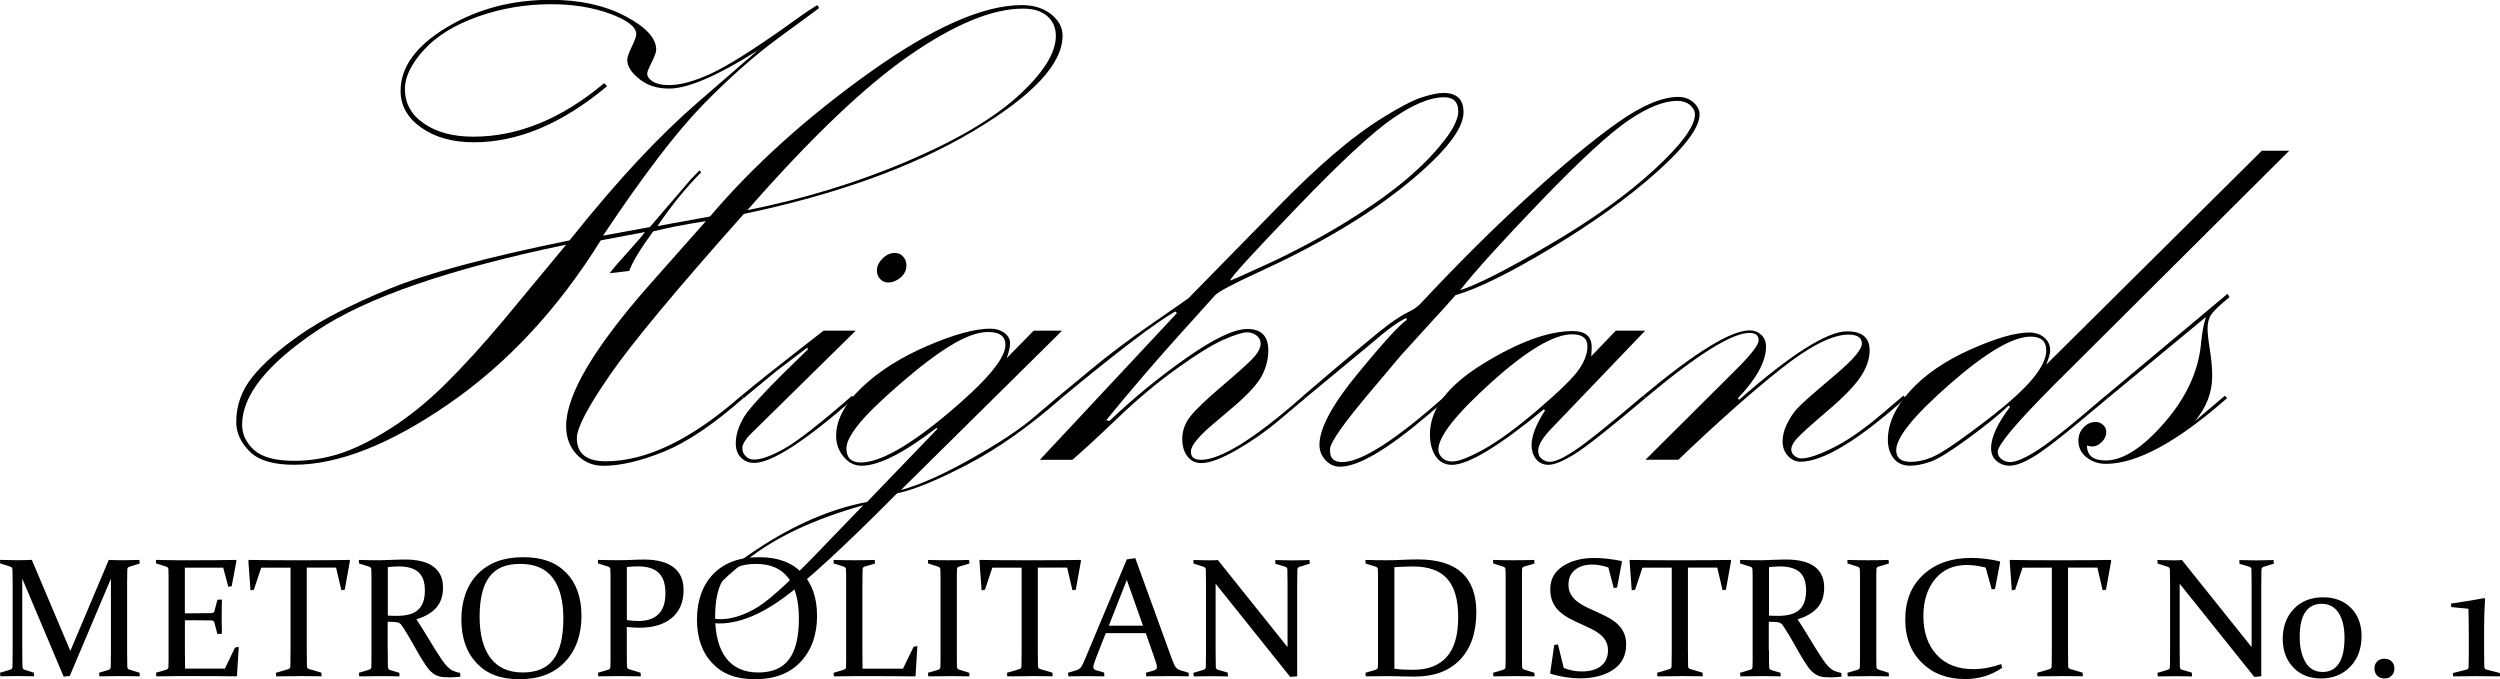 <?xml version="1.0" encoding="UTF-8"?> <svg xmlns="http://www.w3.org/2000/svg" id="Layer_2" viewBox="0 0 539.09 146.46"><g id="Layer_1-2" data-name="Layer_1"><g><path d="M159.88,85.34l.43.5c-6.44,5.68-12.17,9.53-17.18,11.56-5.01,2.03-9.35,3.04-13.03,3.04-2.29,0-4.2-.81-5.73-2.43-1.53-1.62-2.29-3.67-2.29-6.16,0-6.68,5.97-16.8,17.9-30.35l12.24-13.82c-4.34.67-8.14,1.41-11.38,2.22-2.82,3.87-4.53,6.71-5.15,8.52l-4.22.5c.95-1.24,2.31-2.83,4.08-4.76,1.77-1.93,2.94-3.3,3.51-4.12l-9.52,1.79c-9.21,14.8-20.15,26.56-32.82,35.29s-23.78,13.1-33.33,13.1c-4.49,0-7.69-.97-9.59-2.9-1.91-1.93-2.86-4.04-2.86-6.33,0-3.58,1.17-6.83,3.51-9.74,2.34-2.91,5.81-5.96,10.42-9.16,4.6-3.2,10.96-6.47,19.08-9.81,8.11-3.34,21.07-6.82,38.87-10.45,5.34-6.68,10.27-12.44,14.78-17.26,4.51-4.82,8.84-9.02,12.99-12.6l12.81-11.1c-8.69,5.49-15.06,8.23-19.12,8.23-2.58,0-4.73-.69-6.44-2.08-1.72-1.38-2.58-2.74-2.58-4.08,0-.57.32-1.53.97-2.86.64-1.34.97-2.24.97-2.72,0-1.53-1.86-2.98-5.58-4.37-3.72-1.38-7.99-2.08-12.81-2.08-5.49,0-10.75.89-15.79,2.68-5.04,1.79-8.91,4.19-11.63,7.19-2.72,3.01-4.08,5.8-4.08,8.38,0,3.1,1.37,5.6,4.12,7.48,2.74,1.89,6.29,2.83,10.63,2.83,9.64,0,19.04-3.84,28.21-11.53l.64.64c-9.64,8.07-19.21,12.1-28.71,12.1-4.58,0-8.36-1.05-11.35-3.15-2.98-2.1-4.47-4.75-4.47-7.95,0-5.11,3.29-9.65,9.88-13.64,6.59-3.98,14.06-5.98,22.41-5.98,6.3,0,11.68,1.17,16.14,3.51,4.46,2.34,6.69,4.75,6.69,7.23,0,.53-.32,1.43-.97,2.72-.64,1.29-.97,2.1-.97,2.43,0,.67.42,1.25,1.26,1.75.84.5,1.97.75,3.41.75,2.44,0,5.43-.81,8.97-2.43,3.54-1.62,8.92-4.99,16.14-10.09l3.51-2.51c.72-.52,1.84-1.26,3.37-2.22l.43.64-8.88,6.52c-5.15,3.77-10.57,8.57-16.25,14.4-5.68,5.83-12.84,15.21-21.48,28.15l10.09-1.84,8.81-10.27,1.86-1.94.43.36c-3.44,3.49-6.59,7.37-9.45,11.63l11.31-2.06c9.35-10.99,20.82-21.34,34.4-31.04,13.58-9.7,24.52-14.55,32.83-14.55,2.58,0,4.69.66,6.34,1.97,1.65,1.31,2.47,2.85,2.47,4.62,0,6.11-6.46,12.99-19.37,20.65-12.91,7.66-29.37,13.59-49.36,17.79-14.46,16.23-24.08,27.79-28.85,34.69-4.77,6.9-7.16,11.44-7.16,13.64,0,3.34,2.08,5.01,6.23,5.01,8.78,0,18.54-4.73,29.28-14.18ZM122.08,52.76c-25.3,5.25-43.27,11.47-53.91,18.65-10.64,7.18-15.96,13.9-15.96,20.15,0,2.1.86,3.93,2.58,5.48,1.72,1.55,4.61,2.33,8.66,2.33,3.25,0,6.47-.5,9.66-1.5,3.2-1,6.84-2.79,10.92-5.37s8.08-5.8,11.99-9.67c3.91-3.87,8.11-8.47,12.6-13.82l13.46-16.25ZM161.17,45.32c12.17-2.44,23.6-5.93,34.29-10.47s18.73-9.27,24.13-14.2c5.39-4.92,8.09-9.23,8.09-12.91,0-1.77-.62-3.19-1.86-4.27-1.24-1.08-2.98-1.61-5.23-1.61-6.59,0-14.72,3.35-24.41,10.04-9.69,6.69-21.36,17.83-35.01,33.41Z"></path><path d="M160.38,85.84l-.5-.5c2.34-2,8.24-6.68,17.7-14.03h6.94l-22.71,22.34c-.86.86-1.43,1.72-1.72,2.58v.5c0,.62.24,1.17.72,1.65.48.48,1.07.72,1.79.72,1.53,0,3.69-.78,6.48-2.33,2.79-1.55,7.67-5.36,14.64-11.42l.5.5c-10.64,9.31-17.83,13.96-21.55,13.96-1.19,0-2.16-.38-2.9-1.15-.74-.76-1.11-1.79-1.11-3.08,0-1.81.61-3.73,1.83-5.76,1.22-2.03,5.8-6.86,13.73-14.5l-.15-.36-6.6,5.01-7.1,5.87ZM195.46,57.2c0,1.05-.42,1.93-1.27,2.65-.85.72-1.75,1.07-2.69,1.07-.66,0-1.23-.25-1.7-.75-.47-.5-.71-1.11-.71-1.83,0-.91.4-1.77,1.2-2.58.8-.81,1.7-1.22,2.69-1.22.71,0,1.3.26,1.77.79.47.53.71,1.15.71,1.86Z"></path><path d="M222.9,71.31h6.12l-34.75,34.36c4-1.07,9.09-3.34,15.26-6.81,6.17-3.47,10.77-6.55,13.81-9.22l5.06-4.3.5.5c-7.01,6.16-13.79,10.94-20.34,14.35-6.55,3.41-11.59,5.48-15.12,6.19-11.37,11.46-19.57,19-24.58,22.62-5.02,3.63-9.6,5.44-13.76,5.44-1.24,0-2.22-.28-2.94-.85-.72-.57-1.07-1.25-1.07-2.06,0-3.35,4.02-7.7,12.06-13.03,8.04-5.34,15.98-8.76,23.83-10.27l15.16-15.75-.19-.21c-7.09,5.44-12.49,8.16-16.18,8.16-1.49,0-2.77-.64-3.85-1.93-1.08-1.29-1.62-2.79-1.62-4.51,0-3.44,1.84-6.91,5.51-10.42,3.67-3.51,8.39-6.5,14.14-8.98,5.75-2.48,10.3-3.72,13.64-3.72,1.15,0,2.14.3,2.97.9.83.6,1.25,1.35,1.25,2.25,0,.76-.24,1.84-.73,3.22l5.82-5.94ZM186.13,108.96c-10.44,2.91-18.77,6.81-25,11.71-6.23,4.89-9.34,8.46-9.34,10.7,0,1.43,1.2,2.15,3.59,2.15s5.16-.87,8.01-2.61c2.85-1.74,7.99-6.53,15.41-14.35l7.33-7.59ZM182.51,96.64c0,2.06,1.03,3.09,3.08,3.09,4.1,0,10.33-3.49,18.69-10.48,8.35-6.99,12.53-11.94,12.53-14.86,0-1.87-1.24-2.8-3.72-2.8-2.2,0-4.86.95-7.98,2.84-3.13,1.89-6.84,4.7-11.13,8.43-4.29,3.73-7.28,6.66-8.95,8.79-1.67,2.13-2.51,3.79-2.51,4.99Z"></path><path d="M228.9,85.84l-.5-.5,6.85-5.66c3.71-3.1,8.12-6.42,13.23-9.95,5.11-3.53,7.72-5.34,7.81-5.44l19.79-20.19c3.87-3.96,7.66-7.54,11.37-10.74,3.71-3.2,7.35-5.91,10.94-8.13,3.58-2.22,6.35-3.64,8.28-4.26,1.94-.62,3.45-.93,4.55-.93,2.92,0,4.37,1.38,4.37,4.15,0,3.68-4.11,8.85-12.33,15.54-8.22,6.68-18.85,13.01-31.9,18.97-5.5,2.53-8.6,4.18-9.32,4.94l-7.66,8.5c-5.2,5.77-10.47,11.91-15.82,18.44l.65.21c5.26-5,10.83-9.56,16.71-13.67,5.88-4.12,10.23-6.18,13.05-6.18,3.01,0,4.52,1.52,4.52,4.57,0,1.9-.46,3.75-1.4,5.53s-3,4.04-6.19,6.75l-4.37,3.71c-3.15,2.67-4.73,4.62-4.73,5.86s.72,1.79,2.15,1.79c4.3,0,11.67-4.61,22.12-13.82l.43.5-5.58,4.7c-2.86,2.42-5.94,4.58-9.24,6.48s-5.85,2.85-7.66,2.85c-1.24,0-2.23-.49-2.97-1.46s-1.11-2.23-1.11-3.75c0-1.71.55-3.3,1.65-4.75,1.1-1.45,3.5-3.75,7.2-6.89,3.7-3.14,5.97-5.21,6.8-6.21.83-1,1.25-1.9,1.25-2.71,0-.71-.3-1.3-.9-1.75-.6-.45-1.26-.68-1.97-.68-1,0-2.7.53-5.09,1.57-2.39,1.05-5.74,3.11-10.04,6.19-4.3,3.08-8.56,6.63-12.77,10.67-4.21,4.03-7.48,7.05-9.83,9.06h-7.01l29.56-31.64-.35-.36c-4.33,2.48-12.52,8.71-24.56,18.69ZM314.45,23.98c0-2-1.03-3.01-3.08-3.01-2.92,0-6.58,1.5-10.97,4.51-4.4,3.01-11.36,9.46-20.87,19.37-9.52,9.9-14.27,15.12-14.27,15.64,0,.1,3.16-1.31,9.47-4.22,3.73-1.77,7.48-3.72,11.26-5.87,5.79-3.34,10.64-6.53,14.56-9.56,3.92-3.03,7.15-6.05,9.68-9.06,1.96-2.29,3.23-4.22,3.8-5.8.29-.72.43-1.38.43-2Z"></path><path d="M281.52,85.84l-.5-.5c10.5-8.97,16.65-14.1,18.43-15.39,1.79-1.29,3.2-2.17,4.22-2.65,1.03-.48,1.9-1.07,2.61-1.79,8.11-8.69,15.89-16.42,23.34-23.2,7.45-6.78,13.8-12.04,19.08-15.79,5.27-3.75,9.68-5.62,13.21-5.62,1.29,0,2.37.39,3.26,1.18.88.79,1.32,1.66,1.32,2.61,0,2.77-3.05,6.88-9.16,12.35-6.11,5.47-13.67,10.92-22.7,16.36-9.02,5.44-15.94,8.85-20.76,10.24-1.1,1.29-3.13,3.53-6.08,6.73l-5.73,6.3-7.23,8.59c-5.01,5.97-7.69,9.76-8.02,11.38v.64c0,1.58.88,2.36,2.65,2.36,4.1,0,11.53-4.77,22.26-14.32l.5.5-4.37,3.72c-8.69,7.4-14.99,11.1-18.9,11.1-1.19,0-2.23-.47-3.11-1.4-.88-.93-1.32-2.04-1.32-3.33,0-3.53,2.74-8.64,8.23-15.32,5.49-6.68,9.02-10.55,10.6-11.6l-.07-.43c-1.72.76-4.25,2.6-7.59,5.51l-14.18,11.74ZM314.88,62.57c3.82-1.24,10.3-4.55,19.44-9.92,9.14-5.37,16.62-10.74,22.44-16.11,5.82-5.37,8.73-9.32,8.73-11.85,0-.76-.36-1.44-1.07-2.04-.72-.6-1.62-.9-2.72-.9-2.86,0-6.34,1.37-10.42,4.12-4.08,2.75-10.33,8.48-18.76,17.22-8.42,8.73-14.31,15.23-17.65,19.47Z"></path><path d="M348.41,71.31h6.34l-20.09,20.98c-1.98,2.03-2.97,3.66-2.97,4.89,0,.8.27,1.41.82,1.81.55.4,1.11.6,1.68.6,1.15,0,2.98-.84,5.51-2.53,2.53-1.69,7.4-5.59,14.61-11.72l.5.5c-7.66,6.49-12.74,10.51-15.24,12.06s-4.39,2.33-5.67,2.33c-1.14,0-2.04-.42-2.68-1.25-.64-.83-.96-1.83-.96-2.97,0-2,.97-4.51,2.92-7.52l-.29-.21c-9.68,7.97-16.29,11.96-19.82,11.96-1.48,0-2.63-.61-3.47-1.83-.83-1.22-1.25-2.8-1.25-4.76,0-5.44,3.82-10.51,11.47-15.21,7.64-4.7,14.08-7.05,19.33-7.05,2.71,0,4.07,1.15,4.07,3.44,0,.53-.03,1.19-.09,2l5.28-5.51ZM342.3,74.66c0-1.71-1.09-2.57-3.29-2.57-3.95,0-9.75,3.44-17.39,10.32-7.64,6.88-11.46,11.72-11.46,14.53,0,.62.26,1.2.79,1.75s1.26.82,2.21.82c1.38,0,3.66-.88,6.82-2.64,3.17-1.76,7.06-4.62,11.68-8.57,4.62-3.95,7.55-6.82,8.79-8.6,1.24-1.79,1.86-3.46,1.86-5.03Z"></path><path d="M354.33,85.34c11.26-9.4,18.92-14.1,22.98-14.1.95,0,1.78.32,2.47.95.69.63,1.04,1.49,1.04,2.56,0,3.17-2.03,6.89-6.09,11.16l.29.29c11.21-9.83,18.97-14.75,23.27-14.75,3.25,0,4.87,1.36,4.87,4.09,0,1.87-.66,3.78-1.97,5.74-1.31,1.96-3.71,4.43-7.2,7.39-3.48,2.97-5.64,4.92-6.48,5.85s-1.25,1.74-1.25,2.4c0,.53.23.98.68,1.36.45.38.97.57,1.54.57,1.48,0,3.77-.78,6.87-2.33,3.1-1.55,6.59-3.97,10.45-7.27l4.65-3.94.5.5c-10.26,9.16-17.83,13.75-22.69,13.75-1.05,0-1.96-.42-2.72-1.25-.76-.84-1.15-1.88-1.15-3.12s.3-2.42.9-3.66c.6-1.24,1.26-2.3,2-3.16.74-.86,2.52-2.49,5.33-4.88l3.29-2.8c3.72-3.16,5.58-5.36,5.58-6.6s-.95-1.94-2.86-1.94c-3.53,0-8.44,2.5-14.74,7.5-6.3,5-13.62,11.5-21.97,19.49h-7.1l19.76-19.67c3.1-3.11,4.65-5.14,4.65-6.1,0-1.05-.67-1.58-2-1.58-3.77,0-11.24,4.68-22.41,14.03l-.5-.5Z"></path><path d="M487.77,32.5h5.87l-50.76,50.54c-8.07,8.11-12.1,12.91-12.1,14.39,0,.62.27,1.15.82,1.57.55.43,1.15.64,1.82.64,1.38,0,3.51-.95,6.39-2.86,2.88-1.91,7.62-5.73,14.24-11.46l.5.5-5.94,4.96c-4.82,4.03-8.26,6.64-10.31,7.84-2.05,1.2-3.7,1.8-4.94,1.8-1.1,0-2.04-.34-2.83-1.02-.79-.68-1.18-1.61-1.18-2.77,0-2.34,1.36-5.3,4.08-8.88l-.29-.29c-2,1.91-4.9,4.26-8.7,7.05-3.79,2.79-6.51,4.47-8.16,5.05-1.65.57-3.11.86-4.4.86-1.53,0-2.71-.53-3.54-1.58-.83-1.05-1.25-2.39-1.25-4.01,0-3.48,1.59-6.98,4.76-10.49,3.17-3.51,7.5-6.49,12.99-8.95,5.49-2.46,9.74-3.69,12.74-3.69,1.29,0,2.36.36,3.22,1.07.86.72,1.29,1.65,1.29,2.79,0,.67-.29,1.69-.86,3.08l46.54-46.18ZM441.24,75.53c0-1.96-1.12-2.94-3.36-2.94-3.82,0-9.61,3.39-17.36,10.17-7.76,6.78-11.63,11.55-11.63,14.32,0,1.67,1.03,2.51,3.08,2.51s4.24-.63,6.41-1.9c2.17-1.26,5.51-3.63,10.02-7.09,4.51-3.46,7.78-6.39,9.81-8.81,2.03-2.41,3.04-4.5,3.04-6.26Z"></path><path d="M454.56,85.84l-.5-.5,26.27-21.98.43.72c-2,1.62-3.29,2.84-3.87,3.65-.57.81-.86,1.84-.86,3.08,0,1,.17,2.54.5,4.62.33,2.08.5,3.98.5,5.7,0,3.49-1.24,6.71-3.72,9.68l6.44-5.47.5.5c-10.74,9.45-19.45,14.18-26.13,14.18-1.62,0-3.02-.47-4.19-1.4s-1.75-2.14-1.75-3.62c0-1.1.37-2.04,1.11-2.83.74-.79,1.61-1.18,2.61-1.18.62,0,1.16.21,1.61.64.45.43.68.93.68,1.5,0,.81-.32,1.54-.97,2.18s-1.32.97-2.04.97c-.29,0-.67-.07-1.15-.21,0,2.15,1.33,3.22,4.01,3.22,3.77,0,8.03-2.75,12.78-8.25,4.75-5.5,7.36-11.29,7.84-17.37.19-1.96.53-3.73,1-5.31l-21.12,17.47Z"></path></g><g><path d="M23.46,120.74c1.12.05,2.14.07,3.04.07s2.07-.02,3.56-.07l.07.77-2.25.7c-.27.1-.42.3-.43.61-.02.79-.04,1.78-.04,2.97v14.51c0,1.41.01,2.6.04,3.56.01.27.18.46.5.55l2.15.66.04.77c-1.58-.04-3.08-.05-4.52-.05s-2.81.02-4.18.05l-.07-.77,2.06-.63c.29-.08.44-.29.45-.63.02-.94.04-2.12.04-3.53v-15.5l-8.88,20.99-1.31.14-8.93-21.14v15.5c0,1.41.01,2.58.04,3.53.01.33.17.54.47.63l2,.63.04.77c-1.42-.04-2.61-.05-3.56-.05s-2.17.02-3.71.05l-.07-.77,2.2-.66c.31-.1.47-.28.48-.55.02-.97.04-2.15.04-3.56v-14.51c0-1.19-.01-2.18-.04-2.97-.01-.31-.16-.51-.43-.61l-2.22-.7-.04-.77c1.54.05,2.76.07,3.65.07,1.03,0,2.1-.02,3.21-.07l8.31,19.63,8.29-19.63Z"></path><path d="M38.07,120.81h4.35c2.67,0,5.49-.02,8.47-.07l.11.14-1.04,5.53-.72.13-1.11-4.13h-8.27v9.84h1.63c1.24,0,2.62-.01,4.15-.04.31-.01.51-.17.61-.46l.63-2.42.97-.04c-.04,1.67-.05,2.91-.05,3.71s.02,1.99.05,3.65l-.97.07-.64-2.45c-.1-.31-.28-.47-.55-.48-1.55-.02-2.95-.04-4.21-.04h-1.61v6.51c0,1.32.01,2.63.04,3.92h8.59l2.18-4.55.81-.14-.39,6.23-.13.12c-3.09-.04-5.94-.05-8.56-.05h-4.26c-1.44,0-2.92.02-4.44.05l-.07-.77,2.2-.66c.3-.08.46-.27.48-.55.01-.48.02-1.01.03-1.6s0-1.24,0-1.96v-14.51c0-.61,0-1.16,0-1.65s-.01-.93-.03-1.33c-.01-.31-.15-.51-.43-.61l-2.22-.7-.04-.77c1.54.05,3.02.07,4.44.07Z"></path><path d="M64.43,145.8c-1.47,0-3.09.02-4.87.05l-.07-.77,2.65-.79c.3-.08.45-.27.47-.55.02-.91.04-2.06.04-3.47v-17.86h-6.32l-1.59,4.76-.72.12-.47-6.41.13-.14c2.94.05,5.75.07,8.43.07h4.78c2.67,0,5.5-.02,8.47-.07l.11.14-1.13,6.28-.72.12-1.15-4.89h-6.32v17.86c0,1.41.01,2.57.04,3.47.01.29.17.47.47.55l2.65.79.04.77c-1.85-.04-3.48-.05-4.9-.05Z"></path><path d="M83.62,140.3c0,.72,0,1.36,0,1.93,0,.57.01,1.09.03,1.56.01.37.17.6.47.7l1.99.59.05.77c-1.42-.04-2.84-.05-4.26-.05s-2.92.02-4.44.05l-.07-.77,2.2-.66c.3-.08.46-.27.48-.55.01-.48.02-1.01.03-1.6s0-1.24,0-1.96v-14.51c0-.61,0-1.16,0-1.65s-.01-.93-.03-1.33c-.01-.31-.15-.51-.43-.61l-2.22-.7-.04-.77c1.54.05,3.04.07,4.51.07.29,0,.66,0,1.1-.03.45-.02.99-.04,1.63-.06.65-.02,1.19-.04,1.63-.05s.78-.02,1.03-.02c2.75,0,4.81.51,6.19,1.54,1.37,1.03,2.06,2.52,2.06,4.49,0,1.78-.47,3.22-1.42,4.32-.94,1.1-2.38,1.95-4.32,2.55.76,1.15,1.46,2.25,2.1,3.32.64,1.07,1.24,2.05,1.79,2.93.55.89,1.05,1.67,1.51,2.35.46.68.88,1.22,1.28,1.61.2.2.41.38.61.53.2.15.41.27.64.37.22.1.45.18.7.25s.52.14.81.21l.05.79c-.86.11-1.58.16-2.17.16-.49,0-.92-.01-1.29-.04-.37-.02-.7-.07-.99-.14-.29-.07-.55-.16-.79-.28-.24-.11-.47-.26-.7-.44-.5-.37-.98-.9-1.46-1.6-.48-.7-.97-1.49-1.49-2.37-.51-.88-1.05-1.82-1.61-2.82-.56-1-1.14-1.97-1.76-2.93-.18-.29-.34-.51-.46-.68s-.27-.3-.42-.39c-.15-.09-.33-.16-.53-.2-.2-.04-.46-.06-.77-.07l-1.25-.04v6.21ZM83.62,132.75c.73.04,1.4.05,2.02.05,2.06,0,3.58-.44,4.54-1.32s1.44-2.25,1.44-4.12-.46-3.14-1.38-3.97c-.92-.83-2.36-1.25-4.31-1.25-.33,0-.69.01-1.07.04-.38.02-.79.06-1.23.11v10.47Z"></path><path d="M125.39,132.73c0,4.13-1.17,7.45-3.52,9.96-2.34,2.51-5.62,3.77-9.83,3.77s-7.09-1.16-9.27-3.48c-2.19-2.32-3.28-5.46-3.28-9.42s1.18-7.39,3.53-9.8,5.62-3.61,9.79-3.61,7.1,1.12,9.29,3.37c2.19,2.25,3.28,5.32,3.28,9.21ZM103.42,132.96c0,3.89.79,6.87,2.36,8.94,1.58,2.07,3.88,3.11,6.93,3.11s5.21-.94,6.63-2.82c1.43-1.88,2.14-4.83,2.14-8.85,0-3.77-.76-6.67-2.27-8.7-1.52-2.03-3.85-3.04-7.02-3.04s-5.29.94-6.69,2.82c-1.39,1.88-2.08,4.73-2.08,8.55Z"></path><path d="M135.17,140.3c0,.72,0,1.36,0,1.93,0,.57.01,1.09.03,1.54.01.27.17.46.47.55l2.47.75.04.77c-1.73-.04-3.31-.05-4.73-.05s-2.92.02-4.44.05l-.07-.77,2.2-.66c.31-.1.47-.28.48-.55.01-.48.02-1.01.03-1.6s0-1.24,0-1.96v-14.51c0-.61,0-1.16,0-1.65s-.01-.93-.03-1.33c-.01-.31-.15-.51-.43-.61l-2.22-.7-.04-.77c1.54.05,3.04.07,4.51.07.99,0,1.94-.02,2.86-.07.92-.05,1.76-.07,2.52-.07,2.83,0,4.96.55,6.41,1.66,1.45,1.1,2.17,2.75,2.17,4.93,0,2.57-.84,4.56-2.51,5.98-1.68,1.42-4.03,2.13-7.05,2.13-.83,0-1.72-.05-2.68-.16v5.1ZM135.17,133.7c.83.14,1.66.21,2.47.21,1.91,0,3.36-.49,4.36-1.48,1-.98,1.49-2.49,1.49-4.52s-.47-3.39-1.42-4.35c-.95-.95-2.44-1.43-4.48-1.43-.8,0-1.6.05-2.42.14v11.42Z"></path><path d="M176.19,132.73c0,4.13-1.17,7.45-3.52,9.96-2.34,2.51-5.62,3.77-9.83,3.77s-7.09-1.16-9.27-3.48c-2.19-2.32-3.28-5.46-3.28-9.42s1.18-7.39,3.53-9.8,5.62-3.61,9.79-3.61,7.1,1.12,9.29,3.37c2.19,2.25,3.28,5.32,3.28,9.21ZM154.21,132.96c0,3.89.79,6.87,2.36,8.94,1.58,2.07,3.88,3.11,6.93,3.11s5.21-.94,6.63-2.82c1.43-1.88,2.14-4.83,2.14-8.85,0-3.77-.76-6.67-2.27-8.7-1.52-2.03-3.85-3.04-7.02-3.04s-5.29.94-6.69,2.82c-1.39,1.88-2.08,4.73-2.08,8.55Z"></path><path d="M185.96,125.72v14.55c0,1.32.01,2.63.04,3.92h8.72l2.29-4.74.81-.13-.39,6.41-.11.12c-3.09-.04-5.95-.05-8.57-.05h-4.49c-1.44,0-2.92.02-4.44.05l-.07-.77,2.2-.66c.3-.08.46-.27.48-.55.01-.48.02-1.01.03-1.6,0-.59,0-1.24,0-1.96v-14.51c0-.61,0-1.16,0-1.65,0-.49-.02-.93-.03-1.33-.01-.31-.16-.51-.43-.61l-2.22-.7-.04-.77c1.54.05,3.02.07,4.44.07s2.91-.02,4.44-.07l.07.77-2.22.66c-.29.07-.44.26-.46.55-.01.42-.02,1.03-.03,1.83,0,.8,0,1.19,0,1.16Z"></path><path d="M206.33,140.3c0,.72,0,1.37,0,1.95,0,.58.01,1.12.03,1.59.01.3.22.5.63.61l2.02.63.04.77c-1.54-.04-3.02-.05-4.44-.05s-2.92.02-4.44.05l-.07-.77,2.2-.66c.3-.08.46-.27.48-.55.01-.48.02-1.01.03-1.6,0-.59,0-1.24,0-1.96v-14.51c0-.61,0-1.16,0-1.65,0-.49-.02-.93-.03-1.33-.01-.31-.16-.51-.43-.61l-2.22-.7-.04-.77c1.54.05,3.02.07,4.44.07s2.91-.02,4.44-.07l.07.77-2.22.66c-.29.07-.44.26-.46.55-.01.42-.02.87-.03,1.37s0,1.04,0,1.62v14.59Z"></path><path d="M222.08,145.8c-1.47,0-3.09.02-4.87.05l-.07-.77,2.65-.79c.3-.08.45-.27.47-.55.02-.91.04-2.06.04-3.47v-17.86h-6.32l-1.59,4.76-.72.12-.47-6.41.12-.14c2.94.05,5.75.07,8.43.07h4.78c2.67,0,5.5-.02,8.47-.07l.11.14-1.13,6.28-.72.12-1.15-4.89h-6.32v17.86c0,1.41.01,2.57.04,3.47.01.29.17.47.47.55l2.65.79.04.77c-1.85-.04-3.48-.05-4.9-.05Z"></path><path d="M244.81,120.36l7.95,21.89c.3.82.57,1.38.81,1.67.25.29.59.51,1.05.65l1.68.5.04.77c-1.56-.04-3.01-.05-4.35-.05s-2.96.02-4.81.05l-.07-.77,1.7-.5c.24-.08.41-.18.51-.28s.15-.26.15-.47c0-.24-.06-.55-.19-.94-.13-.39-.3-.9-.53-1.55l-1.68-4.8h-8.63l-1.88,4.78c-.25.67-.45,1.2-.59,1.59-.14.39-.21.7-.21.93,0,.2.06.36.17.46s.28.19.51.26l1.66.48.04.81c-1.69-.04-3.08-.05-4.15-.05s-2.27.02-3.6.05l-.09-.77,1.81-.55c.45-.14.79-.36,1-.66.21-.3.45-.76.72-1.4l9.15-21.84,1.84-.27ZM239.1,134.92h7.37l-3.49-9.86-3.88,9.86Z"></path><path d="M262.13,125.84v14.46c0,1.41.01,2.58.04,3.51.01.33.16.54.45.61l2.13.63.04.81c-1.49-.04-2.71-.05-3.67-.05s-2.17.02-3.71.05l-.07-.77,2.2-.66c.31-.1.47-.28.48-.55.02-.97.04-2.15.04-3.56v-14.51c0-1.19-.01-2.18-.04-2.97-.01-.31-.16-.51-.43-.61l-2.22-.7-.04-.77c1.54.05,2.76.07,3.65.07.54,0,1.08-.02,1.63-.07l15.03,18.78v-13.8c0-1.16-.01-2.15-.04-2.99-.01-.27-.17-.46-.46-.55l-2.11-.61-.04-.82c1.53.05,2.76.07,3.71.07s2.18-.02,3.67-.07l.07.77-2.25.7c-.27.1-.42.3-.43.61-.02.79-.04,1.78-.04,2.97v20.01l-1.5.14-16.09-20.1Z"></path><path d="M298.95,145.8c-1.44,0-2.92.02-4.44.05l-.07-.77,2.2-.66c.31-.1.47-.28.48-.55.01-.48.02-1.01.03-1.6,0-.59,0-1.24,0-1.96v-14.51c0-.61,0-1.16,0-1.65,0-.49-.02-.93-.03-1.33-.01-.31-.16-.51-.43-.61l-2.22-.7-.04-.77c1.54.05,3.04.07,4.49.07,1.19,0,2.34-.03,3.45-.09s2.25-.09,3.42-.09c4.17,0,7.31.95,9.41,2.86,2.1,1.9,3.15,4.73,3.15,8.47,0,4.42-1.17,7.84-3.5,10.28-2.33,2.44-5.6,3.66-9.81,3.66-1.16,0-2.19-.02-3.09-.05-.91-.04-1.91-.05-3-.05ZM300.67,144.2c.7.1,1.39.16,2.07.19.67.03,1.35.04,2.03.04,3.15,0,5.55-.93,7.2-2.78s2.47-4.7,2.47-8.53-.78-6.48-2.34-8.28-4.04-2.69-7.43-2.69c-.54,0-1.13.01-1.78.04-.65.02-1.39.07-2.21.12v21.89Z"></path><path d="M328.19,140.3c0,.72,0,1.37,0,1.95,0,.58.01,1.12.03,1.59.01.3.22.5.63.61l2.02.63.04.77c-1.54-.04-3.02-.05-4.44-.05s-2.92.02-4.44.05l-.07-.77,2.2-.66c.3-.08.46-.27.48-.55.01-.48.02-1.01.03-1.6,0-.59,0-1.24,0-1.96v-14.51c0-.61,0-1.16,0-1.65,0-.49-.02-.93-.03-1.33-.01-.31-.16-.51-.43-.61l-2.22-.7-.04-.77c1.54.05,3.02.07,4.44.07s2.91-.02,4.44-.07l.07.77-2.22.66c-.29.07-.44.26-.46.55-.01.42-.02.87-.03,1.37s0,1.04,0,1.62v14.59Z"></path><path d="M346.84,122.37c-1.25-.42-2.4-.63-3.45-.63-1.58,0-2.83.38-3.77,1.15s-1.4,1.83-1.4,3.19c0,.78.16,1.46.49,2.04.33.58.77,1.1,1.32,1.54s1.18.83,1.89,1.18c.7.35,1.43.69,2.18,1.02.82.36,1.62.74,2.4,1.14.78.4,1.48.87,2.1,1.4.63.54,1.13,1.18,1.5,1.93.38.75.56,1.63.56,2.63,0,2.37-.93,4.19-2.78,5.44-1.86,1.25-4.26,1.88-7.2,1.88-1.9,0-4-.32-6.3-.97l-.11-.14.88-6.09.8-.12,1.25,5.08c1.26.5,2.56.75,3.88.75,1.78,0,3.17-.39,4.16-1.18s1.5-1.91,1.5-3.37c0-.76-.16-1.43-.48-2.01-.32-.58-.75-1.08-1.3-1.5-.54-.42-1.16-.8-1.85-1.14-.69-.34-1.41-.68-2.15-1.01-.83-.36-1.65-.75-2.43-1.16-.79-.42-1.5-.9-2.14-1.46-.64-.55-1.15-1.24-1.53-2.04-.38-.81-.57-1.75-.57-2.82,0-2.16.9-3.83,2.71-5.01,1.81-1.18,4.05-1.77,6.72-1.77,1.89,0,3.86.22,5.92.66l.12.12-1.06,5.58-.72.13-1.16-4.46Z"></path><path d="M362.27,145.8c-1.47,0-3.09.02-4.87.05l-.07-.77,2.65-.79c.3-.08.45-.27.47-.55.02-.91.04-2.06.04-3.47v-17.86h-6.32l-1.59,4.76-.72.12-.47-6.41.12-.14c2.94.05,5.75.07,8.43.07h4.78c2.67,0,5.5-.02,8.47-.07l.11.14-1.13,6.28-.72.12-1.15-4.89h-6.32v17.86c0,1.41.01,2.57.04,3.47.01.29.17.47.47.55l2.65.79.04.77c-1.85-.04-3.48-.05-4.9-.05Z"></path><path d="M381.46,140.3c0,.72,0,1.36,0,1.93,0,.57.01,1.09.03,1.56.01.37.17.6.46.7l1.99.59.05.77c-1.42-.04-2.84-.05-4.26-.05s-2.92.02-4.44.05l-.07-.77,2.2-.66c.3-.08.46-.27.48-.55.01-.48.02-1.01.03-1.6,0-.59,0-1.24,0-1.96v-14.51c0-.61,0-1.16,0-1.65,0-.49-.02-.93-.03-1.33-.01-.31-.16-.51-.43-.61l-2.22-.7-.04-.77c1.54.05,3.04.07,4.51.07.29,0,.66,0,1.1-.03.45-.02.99-.04,1.63-.06.65-.02,1.19-.04,1.63-.05.43-.01.78-.02,1.03-.02,2.75,0,4.81.51,6.19,1.54,1.37,1.03,2.06,2.52,2.06,4.49,0,1.78-.47,3.22-1.42,4.32-.94,1.1-2.38,1.95-4.32,2.55.76,1.15,1.46,2.25,2.1,3.32.64,1.07,1.24,2.05,1.79,2.93.55.89,1.05,1.67,1.51,2.35.46.68.88,1.22,1.28,1.61.2.2.41.38.61.53.2.15.41.27.63.37.22.1.45.18.7.25s.52.14.81.21l.05.79c-.86.11-1.58.16-2.17.16-.49,0-.92-.01-1.29-.04-.37-.02-.7-.07-.99-.14-.29-.07-.55-.16-.79-.28s-.47-.26-.7-.44c-.5-.37-.98-.9-1.46-1.6-.48-.7-.97-1.49-1.49-2.37-.51-.88-1.05-1.82-1.61-2.82-.56-1-1.14-1.97-1.76-2.93-.18-.29-.34-.51-.46-.68s-.27-.3-.42-.39c-.15-.09-.33-.16-.53-.2-.2-.04-.46-.06-.77-.07l-1.25-.04v6.21ZM381.46,132.75c.73.04,1.4.05,2.02.05,2.06,0,3.58-.44,4.54-1.32s1.44-2.25,1.44-4.12-.46-3.14-1.38-3.97-2.36-1.25-4.31-1.25c-.33,0-.69.01-1.07.04-.38.02-.79.06-1.24.11v10.47Z"></path><path d="M404.6,140.3c0,.72,0,1.37,0,1.95,0,.58.01,1.12.03,1.59.01.3.22.5.63.61l2.02.63.04.77c-1.54-.04-3.02-.05-4.44-.05s-2.92.02-4.44.05l-.07-.77,2.2-.66c.3-.08.46-.27.48-.55.01-.48.02-1.01.03-1.6,0-.59,0-1.24,0-1.96v-14.51c0-.61,0-1.16,0-1.65,0-.49-.02-.93-.03-1.33-.01-.31-.16-.51-.43-.61l-2.22-.7-.04-.77c1.54.05,3.02.07,4.44.07s2.91-.02,4.44-.07l.07.77-2.22.66c-.29.07-.44.26-.46.55-.01.42-.02.87-.03,1.37s0,1.04,0,1.62v14.59Z"></path><path d="M430.21,126.99l-.72.11-1.31-4.71c-1.48-.37-2.82-.56-4.03-.56-2.92,0-5.22,1.02-6.89,3.06-1.67,2.04-2.51,4.69-2.51,7.95,0,3.48.96,6.26,2.86,8.34,1.91,2.08,4.55,3.11,7.93,3.11,1.9,0,3.9-.36,6-1.09l.2.8c-2.35,1.62-5.01,2.43-7.98,2.43-3.85,0-6.97-1.18-9.35-3.53-2.38-2.35-3.57-5.45-3.57-9.29,0-4.09,1.31-7.33,3.93-9.72,2.62-2.39,6.03-3.58,10.23-3.58,2.02,0,4.08.24,6.19.73l.12.14-1.11,5.78Z"></path><path d="M444.23,145.8c-1.47,0-3.09.02-4.87.05l-.07-.77,2.65-.79c.3-.08.45-.27.47-.55.02-.91.04-2.06.04-3.47v-17.86h-6.32l-1.59,4.76-.72.12-.47-6.41.12-.14c2.94.05,5.75.07,8.43.07h4.78c2.67,0,5.5-.02,8.47-.07l.11.14-1.13,6.28-.72.12-1.15-4.89h-6.32v17.86c0,1.41.01,2.57.04,3.47.01.29.17.47.47.55l2.65.79.04.77c-1.85-.04-3.48-.05-4.9-.05Z"></path><path d="M470.02,125.84v14.46c0,1.41.01,2.58.04,3.51.01.33.16.54.45.61l2.13.63.04.81c-1.49-.04-2.71-.05-3.67-.05s-2.17.02-3.71.05l-.07-.77,2.2-.66c.31-.1.47-.28.48-.55.02-.97.04-2.15.04-3.56v-14.51c0-1.19-.01-2.18-.04-2.97-.01-.31-.16-.51-.43-.61l-2.22-.7-.04-.77c1.54.05,2.76.07,3.65.07.54,0,1.08-.02,1.63-.07l15.03,18.78v-13.8c0-1.16-.01-2.15-.04-2.99-.01-.27-.17-.46-.46-.55l-2.11-.61-.04-.82c1.53.05,2.76.07,3.71.07s2.18-.02,3.67-.07l.07.77-2.25.7c-.27.1-.42.3-.43.61-.02.79-.04,1.78-.04,2.97v20.01l-1.5.14-16.09-20.1Z"></path><path d="M509.23,137.19c0,2.72-.82,4.92-2.46,6.6-1.64,1.68-3.73,2.51-6.26,2.51s-4.47-.79-5.99-2.37c-1.52-1.58-2.28-3.65-2.28-6.2s.8-4.77,2.39-6.43c1.59-1.67,3.71-2.5,6.33-2.5,2.48,0,4.48.77,6,2.3,1.52,1.53,2.28,3.56,2.28,6.09ZM495.9,137.35c0,2.23.42,4.05,1.25,5.45.83,1.4,2.07,2.1,3.71,2.1,1.53,0,2.7-.62,3.5-1.85.8-1.24,1.2-3.06,1.2-5.49,0-2.28-.42-4.07-1.27-5.39s-2.07-1.97-3.67-1.97c-1.52,0-2.69.59-3.5,1.77-.81,1.18-1.22,2.97-1.22,5.37Z"></path><path d="M514.19,142.04c.62,0,1.13.19,1.53.58.4.39.6.9.6,1.53s-.2,1.15-.6,1.55c-.4.4-.91.6-1.53.6-.66,0-1.18-.2-1.58-.6s-.59-.92-.59-1.55.2-1.14.59-1.53.92-.58,1.58-.58Z"></path><path d="M528.6,130.91l-.09-.75c2.4-.36,4.8-.75,7.2-1.18l.16.14c-.14,2.09-.21,4.24-.21,6.46v4.37c0,1.58.01,2.85.04,3.81.01.35.18.56.5.64l2.85.73.05.72c-2.21-.04-3.9-.05-5.06-.05s-2.85.02-5.05.05l-.07-.72,2.92-.73c.31-.08.47-.27.48-.57.02-.97.04-2.04.04-3.22v-2.97c0-2.4-.02-4.52-.07-6.37l-3.67-.36Z"></path></g></g></svg> 